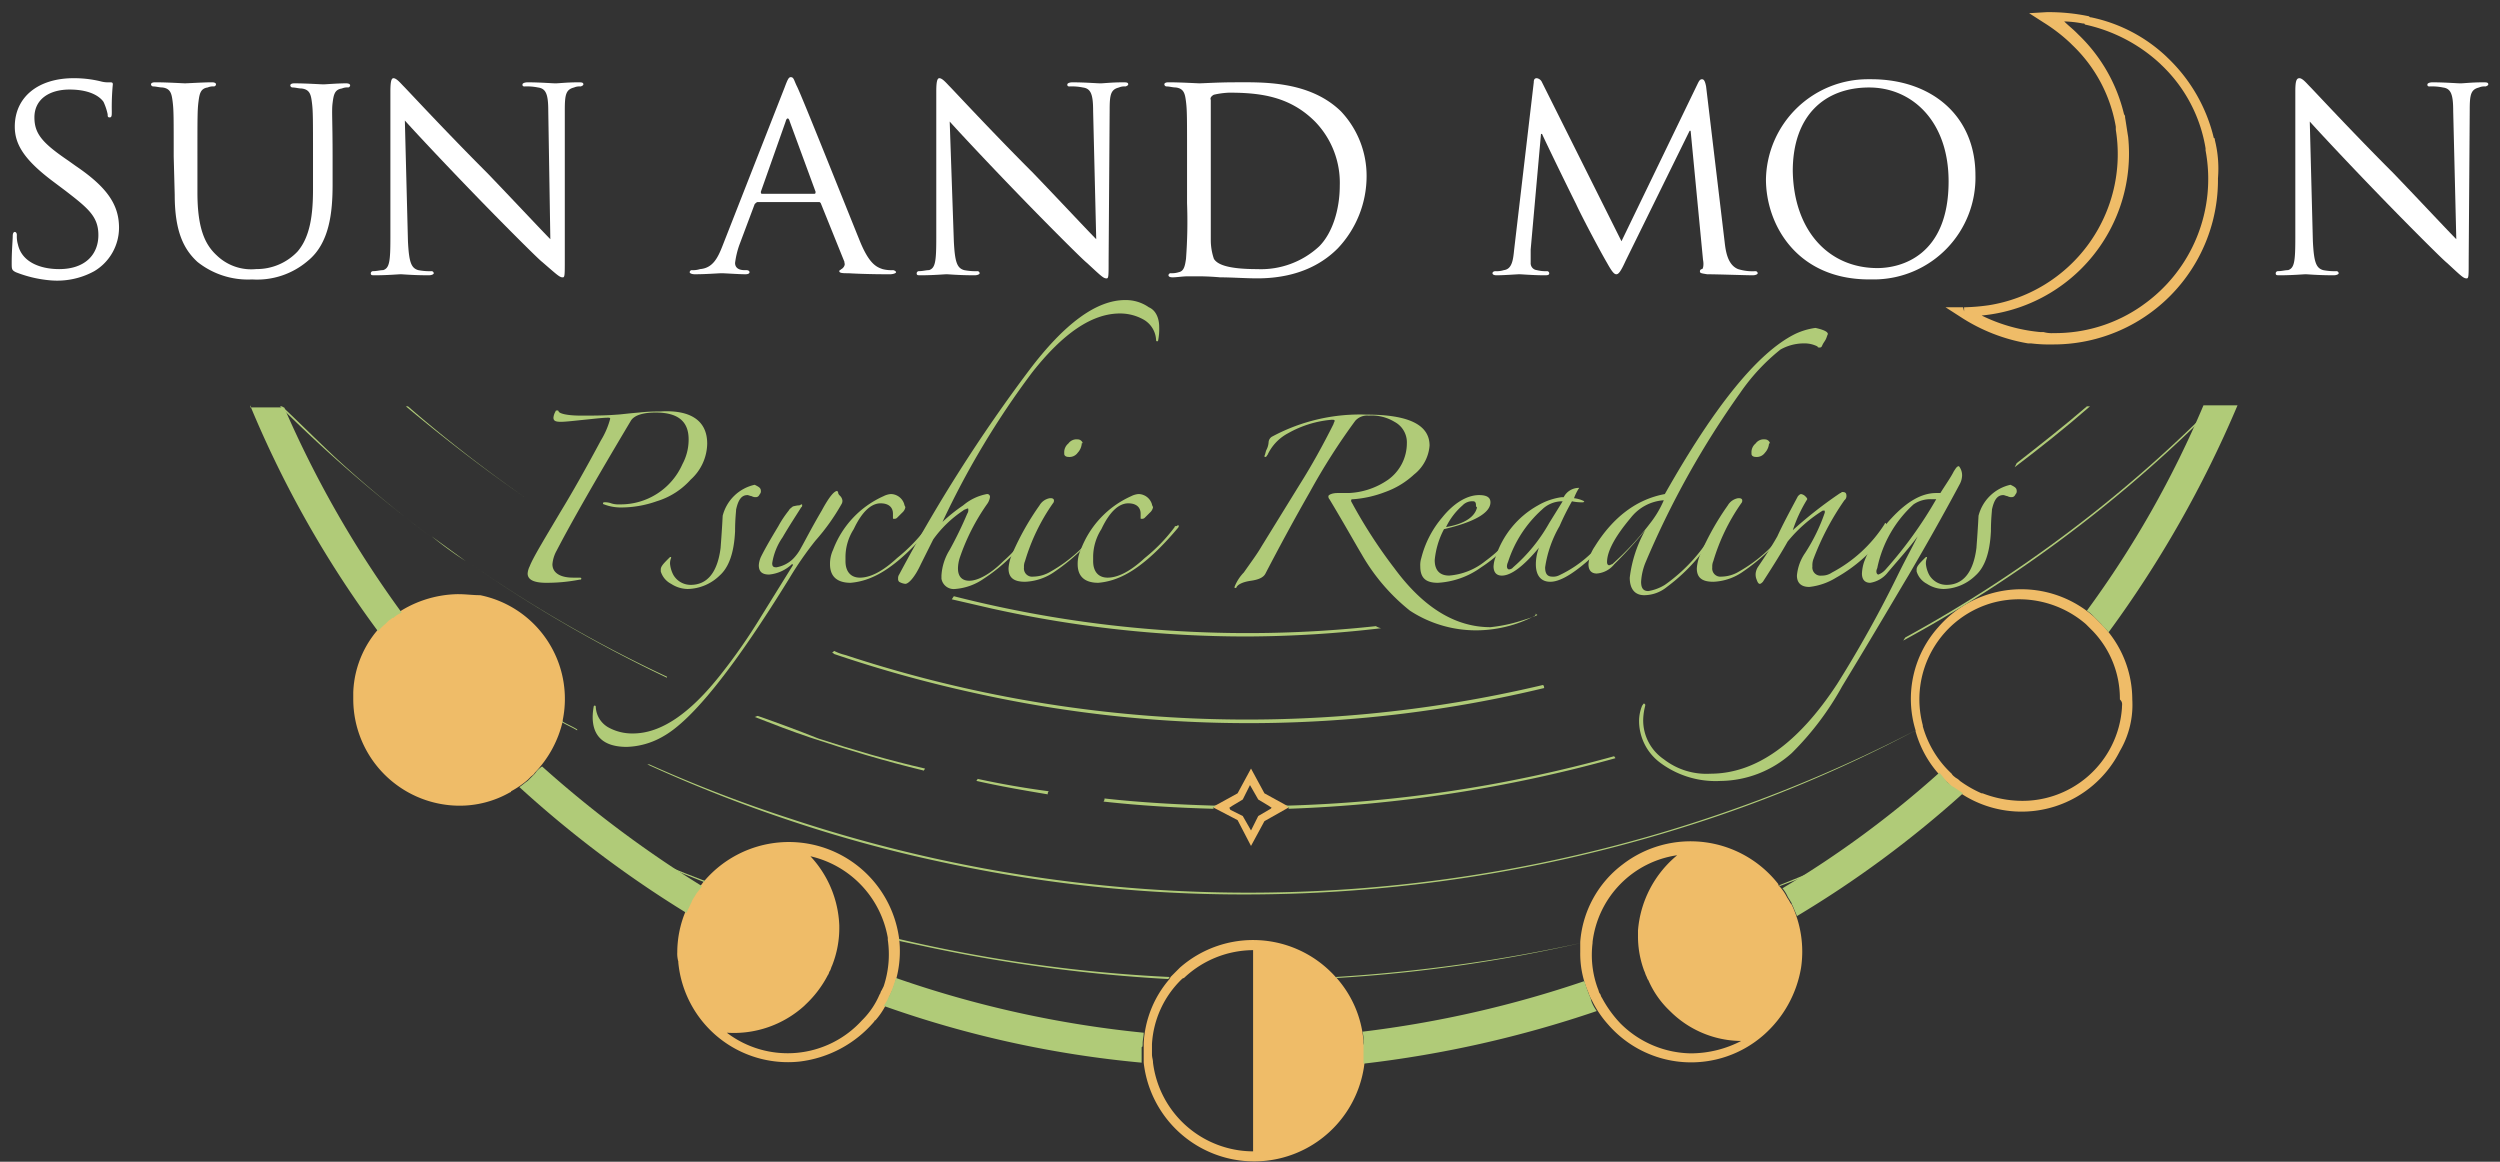 <svg xmlns="http://www.w3.org/2000/svg" xmlns:xlink="http://www.w3.org/1999/xlink" width="538" height="250" viewBox="0 0 538 250"><rect x="0" y="0" width="538" height="250" fill="#333333" stroke="none"/><defs><clipPath id="clip-path"><rect id="Rectangle_921" data-name="Rectangle 921" width="538" height="250" transform="translate(-1122 3573)" fill="#fff" stroke="#707070" stroke-width="1"></rect></clipPath><clipPath id="clip-path-2"><rect id="Rectangle_922" data-name="Rectangle 922" width="532.966" height="483"></rect></clipPath></defs><g id="Mask_Group_1" data-name="Mask Group 1" transform="translate(1122 -3573)" clip-path="url(#clip-path)"><g id="Group_5218" data-name="Group 5218" transform="translate(-1119.483 3340)"><g id="Group_5217" clip-path="url(#clip-path-2)"><path id="Path_8038" d="M.888,291.577c-.888-.444-.888-.666-.888-2,0-2.665.222-4.886.222-5.774,0-.666.222-.888.444-.888s.444.222.444.666a6.148,6.148,0,0,0,.222,2c.888,4,5.108,5.33,8.883,5.33,5.552,0,8.439-3.109,8.439-7.328,0-4-2.221-5.774-7.106-9.549l-2.665-2C2.665,267.371.666,264.04.666,260.265c0-6.44,5.108-10.437,12.658-10.437a24.205,24.205,0,0,1,5.774.666,6.148,6.148,0,0,0,2,.222c.444,0,.666,0,.666.444a50.192,50.192,0,0,0-.222,5.774c0,.888,0,1.332-.444,1.332s-.444-.222-.444-.666a12.519,12.519,0,0,0-.888-2.665c-.444-.666-2.221-2.665-7.328-2.665-4.219,0-7.55,2-7.55,6,0,3.553,1.777,5.552,7.328,9.327l1.554,1.11c6.884,4.663,9.327,8.439,9.327,13.324a10.9,10.9,0,0,1-5.33,9.327,16.578,16.578,0,0,1-9.1,2,26.063,26.063,0,0,1-7.772-1.776" fill="#fff"></path><path id="Path_8039" d="M34.865,266.7c0-8.439,0-9.993-.222-11.77s-.444-2.887-2.221-3.109c-.666,0-1.332-.222-2-.222a.478.478,0,0,1-.444-.444c0-.222.222-.444.888-.444,2.665,0,6,.222,6.44.222s4-.222,5.774-.222c.666,0,.888.222.888.444a.478.478,0,0,1-.444.444,2.817,2.817,0,0,0-1.332.222c-1.554.222-1.777,1.332-2,3.109s-.222,3.331-.222,11.77v7.772c0,7.994,1.777,11.326,4.219,13.546a10.69,10.69,0,0,0,8.439,2.887,12.079,12.079,0,0,0,8.883-3.775c2.665-3.109,3.331-7.772,3.331-13.324v-6.884c0-8.439,0-9.993-.222-11.77s-.444-2.887-2.221-3.109c-.666,0-1.332-.222-2-.222a.478.478,0,0,1-.444-.444c0-.222.222-.444.888-.444,2.443,0,5.774.222,6.218.222s3.109-.222,4.886-.222c.666,0,.888.222.888.444a.478.478,0,0,1-.444.444,2.817,2.817,0,0,0-1.332.222c-1.554.222-1.777,1.332-2,3.109s0,3.331,0,11.77V272.7c0,6-.666,12.658-5.33,16.433a16.755,16.755,0,0,1-11.992,4,17.428,17.428,0,0,1-11.77-3.775c-2.887-2.665-4.886-6.44-4.886-14.435Z" fill="#fff"></path><path id="Path_8040" d="M85.274,284.914c.222,4.441.666,5.774,2.221,6.218a12.662,12.662,0,0,0,2.887.222.478.478,0,0,1,.444.444c0,.222-.444.444-1.11.444-3.331,0-5.552-.222-6-.222s-2.887.222-5.552.222c-.666,0-.888,0-.888-.444a.478.478,0,0,1,.444-.444c.888,0,1.554-.222,2.221-.222,1.332-.444,1.554-1.777,1.554-6.884V252.715c0-2.221.222-2.887.666-2.887.666,0,1.554,1.11,2.221,1.777.888.888,9.1,9.771,17.988,18.654,5.552,5.774,11.77,12.436,13.546,14.212l-.444-27.537c0-3.553-.444-4.886-2.221-5.108a11.732,11.732,0,0,0-2.887-.222c-.444,0-.444-.222-.444-.444s.444-.444,1.11-.444c2.665,0,5.33.222,6,.222s2.443-.222,4.886-.222c.666,0,1.11,0,1.11.444,0,.222-.444.444-.666.444a2.817,2.817,0,0,0-1.332.222c-1.777.444-2,1.554-2,4.886V288.69c0,3.553,0,4-.444,4-.666,0-1.11-.444-4.441-3.331-.666-.444-8.883-8.661-14.879-14.879-6.662-6.884-12.88-13.546-14.657-15.545Z" fill="#fff"></path><path id="Path_8041" d="M166.33,251.826c.666-1.777.888-2.221,1.332-2.221.666,0,.666.666,1.332,2,1.11,2.221,10.215,25.094,13.546,33.31,2,4.886,3.553,5.552,4.886,6a7.554,7.554,0,0,0,2.221.222c.222,0,.666.222.666.444s-.666.444-1.332.444c-.888,0-5.108,0-8.883-.222-1.11,0-2,0-2-.444,0-.222.222-.222.444-.444.444-.222.888-.888.666-1.332v-.222L174.1,276.7c-.222-.222-.222-.222-.444-.222h-13.1c-.222,0-.444.222-.666.444l-3.331,8.883a18.808,18.808,0,0,0-.888,3.775c0,1.11.888,1.554,2,1.554h.444c.444,0,.666.222.666.444s-.222.444-.888.444c-1.332,0-4.441-.222-5.108-.222s-3.331.222-5.774.222c-.666,0-1.11-.222-1.11-.444a.478.478,0,0,1,.444-.444,4.889,4.889,0,0,0,1.777-.222c2.665-.222,3.775-2.221,4.886-5.108Zm6.44,22.873c.222,0,.222-.222.222-.444l-5.552-15.1c-.222-.888-.666-.888-.888,0l-5.33,15.1c0,.222,0,.444.222.444Z" fill="#fff"></path><path id="Path_8042" d="M202.749,284.914c.222,4.441.666,5.774,2.221,6.218a12.662,12.662,0,0,0,2.887.222.478.478,0,0,1,.444.444c0,.222-.444.444-1.11.444-3.331,0-5.552-.222-6-.222s-2.887.222-5.552.222c-.666,0-.888,0-.888-.444a.478.478,0,0,1,.444-.444c.888,0,1.554-.222,2.221-.222,1.332-.444,1.554-1.777,1.554-6.884V252.715c0-2.221.222-2.887.666-2.887.666,0,1.554,1.11,2.221,1.777.888.888,9.1,9.771,17.988,18.654,5.552,5.774,11.77,12.436,13.546,14.212l-.666-27.537c0-3.553-.444-4.885-2.221-5.108a11.732,11.732,0,0,0-2.887-.222c-.444,0-.444-.222-.444-.444s.444-.444,1.11-.444c2.665,0,5.33.222,6,.222s2.443-.222,4.885-.222c.666,0,1.11,0,1.11.444,0,.222-.444.444-.666.444a2.817,2.817,0,0,0-1.332.222c-1.777.444-2,1.554-2,4.886l-.222,32.2c0,3.553,0,4-.444,4-.666,0-1.11-.444-4.219-3.331-.666-.444-8.883-8.661-14.879-14.879-6.662-6.884-12.88-13.546-14.657-15.545Z" fill="#fff"></path><path id="Path_8043" d="M252.937,266.7c0-8.439,0-9.993-.222-11.77s-.444-2.887-2.221-3.109c-.666,0-1.332-.222-2-.222a.478.478,0,0,1-.444-.444c0-.222.222-.444.888-.444,2.665,0,6.218.222,6.662.222.666,0,4.219-.222,7.55-.222,5.774,0,15.989-.444,22.873,6.218a20.209,20.209,0,0,1,5.552,13.99,22.59,22.59,0,0,1-6.218,15.545c-2.443,2.443-7.55,6.44-17.321,6.44-2.443,0-5.552-.222-7.995-.222-2.443-.222-4.441-.222-4.663-.222h-2.221c-1.11,0-2.443.222-3.331.222-.666,0-.888-.222-.888-.444a.478.478,0,0,1,.444-.444,4.889,4.889,0,0,0,1.777-.222c1.11-.222,1.332-1.332,1.554-2.887a108.068,108.068,0,0,0,.222-11.992Zm5.108,6v11.992a12.574,12.574,0,0,0,.666,4c.666,1.11,2.665,2.221,9.327,2.221a18.4,18.4,0,0,0,13.324-4.886c2.887-2.887,4.441-7.994,4.441-13.1a18.907,18.907,0,0,0-5.33-13.768c-5.33-5.33-11.548-6.218-18.432-6.218a17.141,17.141,0,0,0-3.331.444c-.444.222-.888.666-.666,1.11Z" fill="#fff"></path><path id="Path_8044" d="M368.634,285.137c.222,2,.666,4.885,2.887,5.774a10.389,10.389,0,0,0,3.775.444.478.478,0,0,1,.444.444c0,.222-.444.444-1.11.444-1.332,0-7.55-.222-9.771-.222-1.332-.222-1.554-.222-1.554-.666a.478.478,0,0,1,.444-.444c.222,0,.444-.888.222-2l-2.665-27.759h-.222l-13.768,27.981c-1.11,2.443-1.554,2.887-2,2.887s-.888-.444-2-2.443c-1.554-2.665-5.33-9.771-6.662-12.658-1.777-3.553-6.218-12.658-7.328-15.1h-.222l-2.221,24.872v2.887a1.485,1.485,0,0,0,1.332,1.554,7.554,7.554,0,0,0,2.221.222.478.478,0,0,1,.444.444c0,.444-.444.444-1.11.444-2.221,0-4.885-.222-5.33-.222s-3.331.222-4.885.222c-.666,0-.888-.222-.888-.444s.222-.444.666-.444a4.889,4.889,0,0,0,1.777-.222c1.777-.222,2-2.221,2.221-4.441l4.219-35.975c0-.666.222-.888.666-.888a1.475,1.475,0,0,1,1.11.888l17.1,34.2,16.433-33.977c.222-.444.444-.888.888-.888s.666.444.888,1.554Z" fill="#fff"></path><path id="Path_8045" d="M400.168,250.05c12.88,0,22.429,7.772,22.429,20.652a21.9,21.9,0,0,1-21.541,22.429h-1.332c-15.545,0-22.207-11.77-22.207-21.541A21.944,21.944,0,0,1,399.5,250.05h.666m1.332,40.639c5.108,0,15.323-2.665,15.323-18.654,0-13.1-7.994-20.208-17.1-20.208-9.549,0-16.433,6-16.433,17.988.222,12.88,7.772,20.874,18.21,20.874" fill="#fff"></path><path id="Path_8046" d="M495.214,284.914c.222,4.441.666,5.774,2.221,6.218a12.662,12.662,0,0,0,2.887.222.478.478,0,0,1,.444.444c0,.222-.444.444-1.11.444-3.331,0-5.552-.222-6-.222s-2.887.222-5.552.222c-.666,0-.888,0-.888-.444a.478.478,0,0,1,.444-.444c.888,0,1.554-.222,2.221-.222,1.332-.444,1.554-1.777,1.554-6.884V252.715c0-2.221.222-2.887.888-2.887s1.554,1.11,2.221,1.777c.888.888,9.1,9.771,17.988,18.654,5.552,5.774,11.77,12.436,13.546,14.212l-.666-27.537c0-3.553-.444-4.885-2.221-5.108a11.732,11.732,0,0,0-2.887-.222c-.444,0-.444-.222-.444-.444s.444-.444,1.11-.444c2.665,0,5.33.222,6,.222s2.443-.222,4.886-.222c.666,0,1.11,0,1.11.444,0,.222-.444.444-.666.444a2.817,2.817,0,0,0-1.332.222c-1.777.444-2,1.554-2,4.886l-.222,32.2c0,3.553,0,4-.444,4-.666,0-1.11-.444-4.219-3.331-.666-.444-8.883-8.661-14.879-14.879-6.662-6.884-12.88-13.546-14.657-15.545Z" fill="#fff"></path><path id="Path_8047" d="M149.674,328.44a10.638,10.638,0,0,1-3.553,7.772,16.01,16.01,0,0,1-7.328,4.663,22.874,22.874,0,0,1-7.772,1.332,10.058,10.058,0,0,1-3.553-.666.222.222,0,0,1,0-.444,3.779,3.779,0,0,1,1.554.222,4.889,4.889,0,0,0,1.777.222,14.527,14.527,0,0,0,13.546-8.661,11.159,11.159,0,0,0,1.332-5.33c0-4-2.443-5.774-7.106-5.774-2.887,0-4.663.666-5.33,1.777q-11.326,18.987-15.989,27.981a7.236,7.236,0,0,0-.888,2.887c0,1.777,1.554,2.887,4.441,2.887h1.332c.222,0,.444,0,.444.222s-.222.222-.444.222a36.756,36.756,0,0,1-7.106.666q-4,0-4-2a4.117,4.117,0,0,1,.444-1.554c.666-1.777,3.109-5.774,6.662-11.77q3.664-6,8.661-15.323a17.4,17.4,0,0,0,2-4.663c0-.222-.222-.222-.444-.222-1.11,0-2.887.222-5.108.444s-4,.444-5.108.444-1.554-.222-1.554-.888a3.157,3.157,0,0,1,.444-1.332c0-.222.222-.222.444-.222a.217.217,0,0,1,.222.222c.222.444,1.777.888,4.886.888,2.443,0,5.108,0,7.772-.222.444,0,2-.222,4.663-.444a36.326,36.326,0,0,1,4.441-.222c6.662-.444,10.215,2,10.215,6.884" fill="#b0cb78"></path><path id="Path_8048" d="M161.222,338.655a.816.816,0,0,1-.222.666c-.222.444-.444.666-.888.666a1.679,1.679,0,0,1-.888-.222c-.222,0-.666-.222-.888-.222-1.332,0-2,1.11-2.443,3.109,0,.444-.222,2-.222,4.663-.222,4.663-1.332,7.772-3.331,9.549a10.152,10.152,0,0,1-6.884,2.887,6.71,6.71,0,0,1-3.553-1.11,4.449,4.449,0,0,1-2.221-2.665v-.444c0-.666.666-1.332,1.777-2.443.222-.222.222-.222.444-.222v.222a2.817,2.817,0,0,0-.222,1.332,6.517,6.517,0,0,0,.666,2.221,4.3,4.3,0,0,0,3.775,2.221c3.553,0,5.774-2.665,6.44-7.994,0-.222.222-2.665.444-6.884a9.143,9.143,0,0,1,6.884-6.662c.888.444,1.332.666,1.332,1.332" fill="#b0cb78"></path><path id="Path_8049" d="M178.766,340.654a1.335,1.335,0,0,1-.222.888,45.422,45.422,0,0,1-5.552,7.772,72.527,72.527,0,0,0-5.552,7.994c-11.77,19.1-20.874,30.646-27.314,34.2a16.476,16.476,0,0,1-7.772,2.221c-4.886,0-7.328-2.221-7.328-6.44a12.9,12.9,0,0,1,.222-2.221.222.222,0,1,1,.444,0,5.331,5.331,0,0,0,2.665,4.441,10.55,10.55,0,0,0,5.33,1.332c6,0,12.214-4.219,18.876-12.658a123.932,123.932,0,0,0,8.661-12.436l6.884-11.1v-.222h-.222A8.26,8.26,0,0,1,163,356.643c-1.554,0-2.221-.666-2.221-2a5.227,5.227,0,0,1,.444-1.777c1.11-2.221,2.443-4.441,3.775-6.662a22.5,22.5,0,0,1,2.221-3.331c.222-.444.666-.666.888-.888a9.617,9.617,0,0,1,1.11-.222.816.816,0,0,0,.666-.222c.222,0,.222,0,.222.222s0,.222-.222.444c-1.11,1.777-2.443,3.775-4,6.44a13.3,13.3,0,0,0-2.221,5.552c0,.666.222.888.888.888a6.768,6.768,0,0,0,3.553-1.777,9.86,9.86,0,0,0,1.777-2.443c.888-1.554,2.221-4.219,4.441-7.995,1.554-2.887,2.665-4.219,3.331-4.219a.775.775,0,0,1,.222.444c0,.222.222.444.444.666a1.684,1.684,0,0,1,.444.888" fill="#b0cb78"></path><path id="Path_8050" d="M197.863,346.206a.775.775,0,0,1-.222.444q-7,8.328-12.658,10.659a14.5,14.5,0,0,1-4.441,1.11c-2.887,0-4.441-1.332-4.441-4a7.093,7.093,0,0,1,.666-3.109,20.576,20.576,0,0,1,10.881-11.548,4.117,4.117,0,0,1,1.554-.444,3.066,3.066,0,0,1,2.887,2.221c0,.222.222.444.222.666a2.029,2.029,0,0,1-.666,1.11l-1.11,1.11a.816.816,0,0,1-.666.222c-.222,0-.222,0-.222-.222v-.888c0-1.332-.888-2.221-2.665-2.221-2,0-4,1.777-5.774,5.552a11.169,11.169,0,0,0-1.777,6v.888c0,2.221,1.11,3.553,3.109,3.553,2.221,0,4.886-1.332,7.994-4.219a36.474,36.474,0,0,0,6.44-6.662c0-.222.222-.222.444-.222.222-.222.444-.222.444,0" fill="#b0cb78"></path><path id="Path_8051" d="M246.941,303.346a12.663,12.663,0,0,1-.222,2.887.222.222,0,1,1-.444,0,5.331,5.331,0,0,0-2.665-4.441,10.316,10.316,0,0,0-5.108-1.332c-6,0-12.214,4.219-18.876,12.658a181.982,181.982,0,0,0-19.32,32.2,34.606,34.606,0,0,1,4.441-3.553,10.947,10.947,0,0,1,5.108-2.443.589.589,0,0,1,.666.666,3.315,3.315,0,0,1-.666,1.554,45.454,45.454,0,0,0-5.774,11.326,7.984,7.984,0,0,0-.444,2.443c0,1.777.888,2.665,2.443,2.665,1.777,0,4.441-1.332,7.328-4.219a32.76,32.76,0,0,0,5.774-6.662.222.222,0,1,1,.444,0h0c0,.222,0,.222-.222.444a36.481,36.481,0,0,1-10.215,9.993,12.384,12.384,0,0,1-6.218,2.221,2.674,2.674,0,0,1-2.887-2.221v-.666a11.721,11.721,0,0,1,1.777-5.552,83.909,83.909,0,0,0,3.775-7.772,1.335,1.335,0,0,0,.222-.888c0-.222,0-.222-.222-.222h0c-.444.222-.666.222-.888.444a24.448,24.448,0,0,0-6.44,6.218l-2.665,5.33c-1.332,2.887-2.665,4.219-3.331,4.219a3.157,3.157,0,0,1-1.332-.444.816.816,0,0,1-.222-.666,1.335,1.335,0,0,1,.222-.888,334.847,334.847,0,0,1,27.981-43.97c7.55-9.993,14.434-15.1,20.652-15.1a8.641,8.641,0,0,1,5.108,1.554c1.554.666,2.221,2.443,2.221,4.219" fill="#b0cb78"></path><path id="Path_8052" d="M234.061,346.872c0,.222,0,.222-.222.444a43.249,43.249,0,0,1-9.327,8.661,11.856,11.856,0,0,1-6.44,2.221c-2.443,0-3.553-.888-3.553-2.887a9.306,9.306,0,0,1,.888-3.331,57.625,57.625,0,0,1,5.774-10.215,3.21,3.21,0,0,1,2.221-1.554h.222c.444,0,.666.222.666.444a.816.816,0,0,1-.222.666,42.933,42.933,0,0,0-6,12.436,2.817,2.817,0,0,0-.222,1.332,1.767,1.767,0,0,0,2,2,7.486,7.486,0,0,0,3.775-1.11,32.029,32.029,0,0,0,9.993-8.883c.222-.222.222-.222.444-.222q0-.333,0,0m-3.775-18.432a3.307,3.307,0,0,1-.888,2,2.165,2.165,0,0,1-2,.888c-.444,0-.888-.222-.888-.666v-.222a2.411,2.411,0,0,1,.888-2,2.165,2.165,0,0,1,2-.888,1.133,1.133,0,0,1,1.11.888c-.222-.222-.222,0-.222,0" fill="#b0cb78"></path><path id="Path_8053" d="M251.16,346.206a.775.775,0,0,1-.222.444q-7,8.328-12.658,10.659a14.5,14.5,0,0,1-4.441,1.11c-2.887,0-4.441-1.332-4.441-4a7.093,7.093,0,0,1,.666-3.109,20.576,20.576,0,0,1,10.881-11.548,4.117,4.117,0,0,1,1.554-.444,3.066,3.066,0,0,1,2.887,2.221c0,.222.222.444.222.666a2.029,2.029,0,0,1-.666,1.11l-1.11,1.11a.816.816,0,0,1-.666.222c-.222,0-.222,0-.222-.222v-.888c0-1.332-.888-2.221-2.665-2.221-2,0-4,1.777-5.774,5.552a11.169,11.169,0,0,0-1.777,6v.888c0,2.221,1.11,3.553,3.109,3.553,2.221,0,4.886-1.332,7.994-4.219a36.474,36.474,0,0,0,6.44-6.662c0-.222.222-.222.444-.222.222-.222.444-.222.444,0" fill="#b0cb78"></path><path id="Path_8054" d="M328,365.081a.775.775,0,0,1-.222.444A27.321,27.321,0,0,1,316,368.634a25.95,25.95,0,0,1-15.1-4.219A42.407,42.407,0,0,1,290.466,352.2c-1.332-2.221-3.553-6.218-6.884-11.77a.816.816,0,0,1-.222-.666c0-.222.666-.666,2-.666H287.8a16.037,16.037,0,0,0,8.439-2.887,9.675,9.675,0,0,0,4-7.772,4.986,4.986,0,0,0-2.665-4.663,9.4,9.4,0,0,0-5.552-1.332,3.41,3.41,0,0,0-2.887,1.11,137.672,137.672,0,0,0-9.771,15.323c-3.553,6.218-6.662,11.992-9.549,17.543-.444.888-1.554,1.332-3.109,1.555s-2.665.666-3.109,1.332a.217.217,0,0,1-.222.222c-.222,0-.222,0-.222-.222h0a9.314,9.314,0,0,1,2-3.109c1.554-2.221,2.887-4,3.775-5.552l8.217-13.324c2.665-4.219,5.108-8.661,7.328-13.1,0-.222.222-.444.222-.666s-.222-.222-.666-.222a22.893,22.893,0,0,0-9.327,2.887,10.022,10.022,0,0,0-4.441,4.663c-.222.222-.222.444-.444.444s-.222,0-.222-.222h0c.222-.444.222-.888.444-1.332a4.117,4.117,0,0,0,.444-1.554,1.5,1.5,0,0,1,.888-1.332,39.84,39.84,0,0,1,20.208-4.663c9.1,0,13.546,2.221,13.546,6.662a8.726,8.726,0,0,1-3.331,6.218,18,18,0,0,1-6.218,3.775,23.889,23.889,0,0,1-6.884,1.554c-.222,0-.444,0-.444.222v.222a107.045,107.045,0,0,0,9.327,14.434q9.327,12.658,20.652,12.658a33.228,33.228,0,0,0,6.44-1.332c2.887-.888,4-1.332,3.553-1.332-.444-.444-.222-.444-.222-.222h0" fill="#b0cb78"></path><path id="Path_8055" d="M324,347.982c0,.222,0,.222-.222.222a31.692,31.692,0,0,1-7.55,6.884,17.59,17.59,0,0,1-9.327,3.331c-2.665,0-3.775-1.11-3.775-3.553a4.89,4.89,0,0,1,.222-1.777,21.478,21.478,0,0,1,4.441-8.661c2.665-3.331,5.552-4.885,7.994-4.885,1.554,0,2.443.444,2.443,1.554,0,2.221-3.331,4.219-9.993,5.774a17.8,17.8,0,0,0-2,6.662c0,2.221,1.11,3.331,3.109,3.331a14.133,14.133,0,0,0,7.772-3.109,31.939,31.939,0,0,0,6.218-6c0-.222.222-.222.444-.222,0,.222.222.222.222.444h0m-8.883-6.218c0-.666-.222-.888-.666-.888h-.222a2.815,2.815,0,0,0-2,.888,14.488,14.488,0,0,0-3.553,4.663c4-.666,6.218-2.221,6.662-4.219-.222-.222-.222-.222-.222-.444Z" fill="#b0cb78"></path><path id="Path_8056" d="M345.539,346.206c0,.222,0,.222-.222.444a47.541,47.541,0,0,1-6.218,7.106c-3.331,2.887-6,4.441-7.995,4.441S328,356.865,328,354.422a10.058,10.058,0,0,1,.666-3.553q-5,6-7.994,6c-1.11,0-1.777-.666-1.777-2a6.485,6.485,0,0,1,.444-2,19.561,19.561,0,0,1,9.1-11.1,14.014,14.014,0,0,1,5.108-1.777h.444a3.664,3.664,0,0,1,3.331-2,10.374,10.374,0,0,0-1.11,2.221,6.517,6.517,0,0,1,2.221.666l-.222.222h-.222a10.2,10.2,0,0,1-2.221-.222,54.271,54.271,0,0,0-2.665,5.33,24.934,24.934,0,0,0-3.109,8.883c0,1.332.444,2,1.554,2a2.817,2.817,0,0,0,1.332-.222,25.556,25.556,0,0,0,11.548-10.659c0-.222.222-.222.444-.222.666,0,.666,0,.666.222h0m-11.77-5.33h0a6.2,6.2,0,0,0-4.441,1.777A25.7,25.7,0,0,0,322,353.978a2.213,2.213,0,0,0-.222.888c0,.444.222.666.444.666a1.154,1.154,0,0,0,.888-.444,35.8,35.8,0,0,0,7.772-9.549Z" fill="#b0cb78"></path><path id="Path_8057" d="M390.841,304.9c-.222.444-.222.666-.444,1.11s-.444.666-.666,1.11-.222.666-.666.666c-.222,0-.444,0-.444-.222a6.147,6.147,0,0,0-2.887-.666,10.315,10.315,0,0,0-5.108,1.332,43.25,43.25,0,0,0-8.661,9.327,190.776,190.776,0,0,0-20.43,36.641,12.969,12.969,0,0,0-.888,4c0,1.332.444,2,1.554,2a9.811,9.811,0,0,0,3.553-1.332,36.029,36.029,0,0,0,10.881-12.214l.222-.222c.222,0,.222,0,.222.222h0v.222A39,39,0,0,1,356.2,359.308a7.76,7.76,0,0,1-4.886,1.777c-2,0-3.109-1.332-3.109-3.775a27.663,27.663,0,0,1,3.331-10.215,90.816,90.816,0,0,1-6.662,7.328,5.335,5.335,0,0,1-3.775,2c-1.11,0-1.777-.666-1.777-2a7.74,7.74,0,0,1,1.332-3.775c4-6.44,9.1-10.215,15.1-11.326,10.659-18.876,19.986-30.423,27.981-34.421a14.739,14.739,0,0,1,4.441-1.332c2,.444,2.665.888,2.665,1.332m-35.309,35.753a9.87,9.87,0,0,0-7.106,3.775c-3.553,4.219-5.108,7.328-5.108,9.549,0,.444.222.666.444.666s.444-.222.666-.222a61.872,61.872,0,0,0,8.217-8.883,21.762,21.762,0,0,0,2.887-4.885" fill="#b0cb78"></path><path id="Path_8058" d="M382.181,346.872c0,.222,0,.222-.222.444a43.249,43.249,0,0,1-9.327,8.661,11.855,11.855,0,0,1-6.44,2.221c-2.443,0-3.553-.888-3.553-2.887a9.306,9.306,0,0,1,.888-3.331,57.624,57.624,0,0,1,5.774-10.215,3.21,3.21,0,0,1,2.221-1.554h.222c.444,0,.666.222.666.444a.816.816,0,0,1-.222.666,42.933,42.933,0,0,0-6,12.436,2.816,2.816,0,0,0-.222,1.332,1.767,1.767,0,0,0,2,2,7.486,7.486,0,0,0,3.775-1.11,32.029,32.029,0,0,0,9.993-8.883l.222-.222c.222-.222.222-.222.222,0m-4-18.432a3.307,3.307,0,0,1-.888,2,2.165,2.165,0,0,1-2,.888c-.444,0-.888-.222-.888-.666v-.222a2.411,2.411,0,0,1,.888-2,2.165,2.165,0,0,1,2-.888,1.133,1.133,0,0,1,1.11.888c0-.222,0,0-.222,0" fill="#b0cb78"></path><path id="Path_8059" d="M403.943,346.65c0,.222,0,.222-.222.444a32.6,32.6,0,0,1-11.1,10.215,13.813,13.813,0,0,1-5.774,2c-1.777,0-2.665-.888-2.665-2.443a10.061,10.061,0,0,1,1.777-4.885,39.135,39.135,0,0,0,4.219-8.661V343.1c0-.222,0-.222-.222-.222h-.222a30.74,30.74,0,0,0-7.55,6.662q-1.666,3-5.33,8.661c-.222.222-.444.444-.666.444s-.444-.222-.666-.888a2.817,2.817,0,0,1-.222-1.332,3.157,3.157,0,0,1,.444-1.332c.888-1.332,2.443-3.553,4.219-6.662,1.11-2.443,2.665-5.33,4.441-8.661.222-.222.444-.444.666-.444a1.683,1.683,0,0,1,.888.444c.222.222.444.444.444.666a30.616,30.616,0,0,0-3.109,6.662,90.074,90.074,0,0,1,10.215-7.995c.222,0,.222-.222.444-.222.666,0,.888.222.888.888a1.154,1.154,0,0,1-.444.888,57.561,57.561,0,0,0-6.662,12.658,3.779,3.779,0,0,0-.222,1.554,1.767,1.767,0,0,0,2,2,3.752,3.752,0,0,0,2.221-.666,30.074,30.074,0,0,0,11.326-10.437.217.217,0,0,1,.222-.222c.444.888.666.888.666,1.11h0" fill="#b0cb78"></path><path id="Path_8060" d="M419.71,335.546a4.117,4.117,0,0,1-.444,1.554c-3.553,6.662-7.328,13.324-11.1,19.764-2.665,4.441-7.328,12.436-14.212,23.761a63.2,63.2,0,0,1-10.881,14.434,23.3,23.3,0,0,1-15.323,6,19.953,19.953,0,0,1-13.1-4,11.251,11.251,0,0,1-4.441-8.883,8.911,8.911,0,0,1,.666-3.331c.222-.222.222-.444.444-.444l.222.222v.222a13.1,13.1,0,0,0-.444,3.109,10.14,10.14,0,0,0,4.441,8.439,14.9,14.9,0,0,0,9.993,3.109q14.657,0,27.315-19.32A253.083,253.083,0,0,0,406.164,356.2c1.554-3.109,2.887-5.552,4-7.772-1.777,2.443-4,4.886-6.44,7.772a6,6,0,0,1-3.775,2.221c-1.11,0-1.777-.666-1.777-2a9.446,9.446,0,0,1,.444-2.443,28.857,28.857,0,0,1,6-9.549c3.331-3.553,6.44-5.33,9.549-5.33h.888c1.11-1.777,2.221-3.331,2.887-4.663.444-.666.666-1.11,1.11-1.11a3.14,3.14,0,0,1,.666,2.221m-5.552,4.886h-.888a6.439,6.439,0,0,0-4,1.11,25.42,25.42,0,0,0-7.772,13.546c0,.222-.222.444-.222.888s.222.666.444.666a3.977,3.977,0,0,0,1.554-1.11,89.736,89.736,0,0,0,10.881-15.1" fill="#b0cb78"></path><path id="Path_8061" d="M431.48,338.655a.816.816,0,0,1-.222.666c-.222.444-.444.666-.888.666a1.679,1.679,0,0,1-.888-.222c-.222,0-.666-.222-.888-.222-1.332,0-2,1.11-2.443,3.109,0,.444-.222,2-.222,4.663-.222,4.663-1.332,7.772-3.331,9.549a10.152,10.152,0,0,1-6.884,2.887,6.71,6.71,0,0,1-3.553-1.11,4.449,4.449,0,0,1-2.221-2.665v-.444c0-.666.666-1.332,1.777-2.443.222-.222.222-.222.444-.222v.222a2.817,2.817,0,0,0-.222,1.332,6.517,6.517,0,0,0,.666,2.221,4.3,4.3,0,0,0,3.775,2.221c3.553,0,5.774-2.665,6.44-7.994,0-.222.222-2.665.444-6.884a9.143,9.143,0,0,1,6.884-6.662c.888.444,1.332.666,1.332,1.332" fill="#b0cb78"></path><path id="Path_8062" d="M266.7,415.047l2.887-5.33,5.108-2.887.222-.222-.888-.444-4.441-2.443-2.887-5.33-2.887,5.33-4.441,2.443-.888.444.222.222,5.108,2.665Zm-4.663-8.217.666-.444,2.221-1.332,1.555-3.109,1.777,3.109,2.221,1.332.666.444-.222.222-2.665,1.555-1.554,3.109-1.777-3.109-2.665-1.332Z" fill="#efbc68"></path><path id="Path_8063" d="M474.117,263.152c0-.222,0-.444-.222-.444a35.047,35.047,0,0,0-9.993-17.321l-.222-.222a33.561,33.561,0,0,0-16.211-8.439c-.222,0-.222,0-.444-.222a42.194,42.194,0,0,0-9.1-.888l-3.775.222,3.109,2a36.377,36.377,0,0,1,5.774,4.441l.444.444a31.606,31.606,0,0,1,9.327,17.543v.666a32.923,32.923,0,0,1-27.314,37.752,43.122,43.122,0,0,1-5.33.444v.888l-.222-.888h-3.775l3.109,2a38.264,38.264,0,0,0,14.657,5.774h.666a32.8,32.8,0,0,0,4.663.222,35.4,35.4,0,0,0,35.531-35.753,25.241,25.241,0,0,0-.666-8.217m-15.545,35.531a32.493,32.493,0,0,1-19.1,6,6.846,6.846,0,0,1-2.221-.222h-.666A35.941,35.941,0,0,1,423.93,300.9a35,35,0,0,0,31.534-38.418c-.222-1.332-.444-2.887-.666-4.219a.816.816,0,0,0-.222-.666,34.968,34.968,0,0,0-9.771-17.1l-.444-.444c-.888-.888-1.777-1.554-2.665-2.443a24.469,24.469,0,0,1,4,.444c.222,0,.444,0,.444.222a34.574,34.574,0,0,1,16.211,8.439l.222.222a31.78,31.78,0,0,1,9.549,17.988v.444a33.2,33.2,0,0,1-13.546,33.31" fill="#efbc68"></path><path id="Path_8064" d="M96.156,360.862a24.039,24.039,0,0,0-13.99,4.663h-.222c-.222.222-.666.444-.888.666l-.666.666a21.809,21.809,0,0,0-6.884,15.1v1.555a22.938,22.938,0,0,0,22.651,22.873,21.826,21.826,0,0,0,11.1-2.887.217.217,0,0,0,.222-.222,20.124,20.124,0,0,0,3.553-2.443l.666-.666c.222-.222.666-.444.888-.888a23.646,23.646,0,0,0,6-11.1v-.222a22.769,22.769,0,0,0-17.766-26.87c-1.554,0-3.109-.222-4.663-.222" fill="#efbc68"></path><path id="Path_8065" d="M190.979,435.033a23.938,23.938,0,0,0-41.749-12.658l-.222.222-2,2.665c-.222.444-.444.666-.666,1.11-.222.222-.222.666-.444.888a22.969,22.969,0,0,0-2.665,10.659,6.148,6.148,0,0,0,.222,2v.222a23.708,23.708,0,0,0,25.982,21.319A25.019,25.019,0,0,0,185.65,452.8a.218.218,0,0,1,.222-.222,16.028,16.028,0,0,0,3.109-5.33c.222-.222.222-.666.444-.888s.222-.666.444-1.11a23.06,23.06,0,0,0,1.11-10.215q0,.333,0,0m-3.775,11.1c-.222.222-.222.666-.444.888a17.231,17.231,0,0,1-3.553,5.33l-.222.222a21.607,21.607,0,0,1-29.091,2.665,22.571,22.571,0,0,0,16.655-5.774l.222-.222a23.506,23.506,0,0,0,4.886-6.44c.222-.222.222-.666.444-.888.222-.444.222-.666.444-1.11a21.889,21.889,0,0,0,1.554-8.439v-.222a23.08,23.08,0,0,0-6.218-14.879,21.852,21.852,0,0,1,16.655,17.543v.444a21.689,21.689,0,0,1-.888,9.993l-.444.888" fill="#efbc68"></path><path id="Path_8066" d="M456.352,383.513A23.225,23.225,0,0,0,449.69,367.3l-.666-.666-.222-.222-.222-.222-.444-.444a23.636,23.636,0,0,0-33.532,2.221,23.111,23.111,0,0,0-4.886,22.207v.222a23.055,23.055,0,0,0,6.44,10.659c.222.222.666.444.888.888a3.066,3.066,0,0,0,.888.666,22.006,22.006,0,0,0,3.775,2.443h0a23.694,23.694,0,0,0,31.978-10.437,19.629,19.629,0,0,0,2.665-11.1h0m-2.221,1.777a21.474,21.474,0,0,1-23.1,19.986,23.89,23.89,0,0,1-6.884-1.554h-.222a24.986,24.986,0,0,1-4.663-2.665,3.065,3.065,0,0,0-.888-.666c-.222-.222-.666-.444-.888-.888a21.978,21.978,0,0,1-6.218-10.215v-.222a21.563,21.563,0,0,1,15.323-26.426,21.991,21.991,0,0,1,19.764,4.663h0l.222.222.666.666.666.666a21.028,21.028,0,0,1,5.774,14.657c.666.666.444,1.11.444,1.776h0" fill="#efbc68"></path><path id="Path_8067" d="M382.625,427.039c-.222-.444-.444-.666-.666-1.11a9.86,9.86,0,0,0-1.777-2.443v-.222a23.964,23.964,0,0,0-33.532-4.219,23.024,23.024,0,0,0-9.1,16.655v2.221a20.8,20.8,0,0,0,1.554,8.217c.222.444.222.666.444,1.11s.222.666.444.888a22.316,22.316,0,0,0,3.553,5.33h0a23.649,23.649,0,0,0,33.532,2.221,24.751,24.751,0,0,0,7.995-14.434h0a23.644,23.644,0,0,0-2-13.546,2.744,2.744,0,0,1-.444-.666m-21.1,32.644a21.876,21.876,0,0,1-15.323-6.44h0a25.277,25.277,0,0,1-4-5.552c-.222-.222-.222-.666-.444-.888s-.222-.666-.444-1.11a20.831,20.831,0,0,1-1.11-9.771V435.7a21.441,21.441,0,0,1,18.21-18.654,23.355,23.355,0,0,0-8.439,16.211v1.332a21.319,21.319,0,0,0,1.332,7.328c.222.444.222.666.444,1.11s.222.666.444.888a20.072,20.072,0,0,0,4.663,6.662h0a21.876,21.876,0,0,0,15.323,6.44,23.652,23.652,0,0,1-10.659,2.665" fill="#efbc68"></path><path id="Path_8068" d="M290.91,457.018a23.338,23.338,0,0,0-5.774-13.546l-.222-.222a23.832,23.832,0,0,0-33.532-2l-2,2c0,.222-.222.222-.222.444a22.888,22.888,0,0,0-5.552,13.768v4.219a23.91,23.91,0,0,0,47.523,0v-3.553a1.664,1.664,0,0,1-.222-1.11m-45.3,4.663c0-.666-.222-1.11-.222-1.777v-2.221a21.118,21.118,0,0,1,6.44-13.99.775.775,0,0,1,.444-.222,21.775,21.775,0,0,1,14.879-6v43.3a21.773,21.773,0,0,1-21.541-19.1h0" fill="#efbc68"></path><path id="Path_8069" d="M329.772,381.07a.816.816,0,0,0-.222-.666,276.014,276.014,0,0,1-150.119-6.44,10.826,10.826,0,0,1-2.443-.888l-.444.444c.222,0,.222,0,.444.222a279.755,279.755,0,0,0,30.423,8.439,271.462,271.462,0,0,0,122.36-1.11" fill="#b0cb78"></path><path id="Path_8070" d="M160.556,387.066c-.222,0-.444.222-.666.222,4,1.554,7.994,3.109,11.992,4.441,7.994,2.665,16.211,5.108,24.428,7.106,0-.222.222-.222.222-.444-7.772-1.777-15.323-4-22.873-6.44-4.441-1.777-8.661-3.331-13.1-4.886" fill="#b0cb78"></path><path id="Path_8071" d="M235.171,404.832a.816.816,0,0,1-.222.666c7.994.888,15.767,1.332,23.761,1.554l-.222-.222.888-.444c-7.995-.222-16.211-.666-24.206-1.554" fill="#b0cb78"></path><path id="Path_8072" d="M141.014,378.628a285.692,285.692,0,0,1-43.081-24.872,298.413,298.413,0,0,0,43.081,25.094v-.222" fill="#b0cb78"></path><path id="Path_8073" d="M58.182,320.446h-.444a303.376,303.376,0,0,0,32.644,28.2,253.734,253.734,0,0,1-20.874-17.321c-3.775-3.553-7.55-7.328-11.326-10.881" fill="#b0cb78"></path><path id="Path_8074" d="M90.382,348.426l7.328,5.33a76.217,76.217,0,0,1-7.328-5.33" fill="#b0cb78"></path><path id="Path_8075" d="M222.957,403.943a.816.816,0,0,1,.222-.666q-7.661-1-15.323-2.665c0,.222-.222.222-.222.444,4.886,1.11,9.993,2,15.323,2.887" fill="#b0cb78"></path><path id="Path_8076" d="M337.767,435.921a351.928,351.928,0,0,1-52.852,7.328l.222.222a323.185,323.185,0,0,0,52.63-7.55h0" fill="#b0cb78"></path><path id="Path_8077" d="M190.979,435.477c2,.444,4.219.888,6.218,1.332a340.543,340.543,0,0,0,51.742,6.884c0-.222.222-.222.222-.444a321.759,321.759,0,0,1-58.4-8.217c.222.222.222.222.222.444" fill="#b0cb78"></path><path id="Path_8078" d="M395.283,417.49c-4.885,2-9.993,4-14.879,6v.222c4.885-1.777,9.549-3.775,14.434-5.774" fill="#b0cb78"></path><path id="Path_8079" d="M133.463,416.379c5.108,2.221,10.437,4.441,15.545,6.44l.222-.222c-5.774-2.221-11.326-4.441-16.877-6.884" fill="#b0cb78"></path><path id="Path_8094" data-name="Path 8094" d="M112.589,399.5h0l-.888.888-.666.666c-.666.444-1.11.888-1.777,1.332a238.36,238.36,0,0,0,35.975,27.092c.222-.666.666-1.332.888-2,.222-.222.222-.666.444-.888.222-.444.444-.666.666-1.11.444-.666.888-1.11,1.332-1.777a243.85,243.85,0,0,1-34.421-25.76A5.189,5.189,0,0,0,112.589,399.5Z" fill="#b0cb78"></path><path id="Path_8095" data-name="Path 8095" d="M243.388,457.462h0c0-.666.222-1.332.222-2.221a231.122,231.122,0,0,1-53.3-11.77l-.666,2c-.222.444-.222.666-.444,1.11s-.222.666-.444.888a9,9,0,0,1-1.11,2,227.872,227.872,0,0,0,55.517,12.214V458.35C243.388,458.35,243.388,457.906,243.388,457.462Z" fill="#b0cb78"></path><path id="Path_8096" data-name="Path 8096" d="M51.3,320.223a228.552,228.552,0,0,0,27.537,48.633,10.26,10.26,0,0,1,1.554-1.554l.666-.666c.222-.222.666-.444.888-.666h.222a4.836,4.836,0,0,1,1.777-1.11,229.834,229.834,0,0,1-25.316-44.192H51.3Z" fill="#b0cb78"></path><path id="Path_8097" data-name="Path 8097" d="M446.581,364.415a9.657,9.657,0,0,1,1.554,1.332l.444.444.222.222.222.222.666.666c.444.666,1.11,1.11,1.554,1.777A241.143,241.143,0,0,0,479,320.224h-7.328A217.755,217.755,0,0,1,446.581,364.415Z" fill="#b0cb78"></path><path id="Path_8098" data-name="Path 8098" d="M339.543,447.247h0c-.222-.444-.222-.666-.444-1.11l-.666-2a236.021,236.021,0,0,1-47.745,10.881,6.845,6.845,0,0,1,.222,2.221V461.9A241.667,241.667,0,0,0,341.1,450.578a9,9,0,0,1-1.11-2A9.258,9.258,0,0,0,339.543,447.247Z" fill="#b0cb78"></path><path id="Path_8099" data-name="Path 8099" d="M417.046,401.723h0c-.222-.222-.666-.444-.888-.888-.444-.444-.888-1.11-1.332-1.554a216.746,216.746,0,0,1-33.754,24.872,7.792,7.792,0,0,1,1.11,1.777c.222.444.444.666.666,1.11.222.222.222.666.444.888.222.666.666,1.554.888,2.221a228.653,228.653,0,0,0,35.753-26.426l-2-1.332A3.065,3.065,0,0,1,417.046,401.723Z" fill="#b0cb78"></path><path id="Path_8081" d="M474.117,320.446h-.444A288.861,288.861,0,0,1,407.5,370.189l-.444.666a284.264,284.264,0,0,0,28.2-17.543,289.717,289.717,0,0,0,38.862-32.866Z" fill="#b0cb78"></path><path id="Path_8082" d="M345.1,396.171c0-.222-.222-.222-.222-.444a293.93,293.93,0,0,1-70.84,10.659l.888.444-.222.222a301.881,301.881,0,0,0,70.4-10.881" fill="#b0cb78"></path><path id="Path_8083" d="M121.694,389.953c-1.11-.666-2.221-1.11-3.331-1.777v.222c1.11.666,2.221,1.11,3.331,1.777v-.222" fill="#b0cb78"></path><path id="Path_8084" d="M409.717,390.175a312.713,312.713,0,0,1-241.833,19.1,300.636,300.636,0,0,1-30.646-11.77h-.444a306.557,306.557,0,0,0,29.757,11.77,295.313,295.313,0,0,0,33.977,9.327,306.058,306.058,0,0,0,65.288,6.884,315.089,315.089,0,0,0,95.268-14.879,292.493,292.493,0,0,0,48.633-20.43h0" fill="#b0cb78"></path><path id="Path_8085" d="M293.575,367.746a255.558,255.558,0,0,1-90.826-6.44l-.444.666,8.661,2a253.091,253.091,0,0,0,54.851,6,251.825,251.825,0,0,0,28.869-1.777,3.752,3.752,0,0,1-1.11-.444" fill="#b0cb78"></path><path id="Path_8086" d="M110.368,339.988a303.936,303.936,0,0,1-25.094-19.542H84.83c8.217,6.884,16.877,13.546,25.538,19.542Z" fill="#b0cb78"></path><path id="Path_8087" d="M431.036,333.548c5.552-4.219,10.881-8.439,16.211-13.1h-.666c-4.885,4.219-9.993,8.217-15.1,12.214Z" fill="#b0cb78"></path></g></g></g></svg>